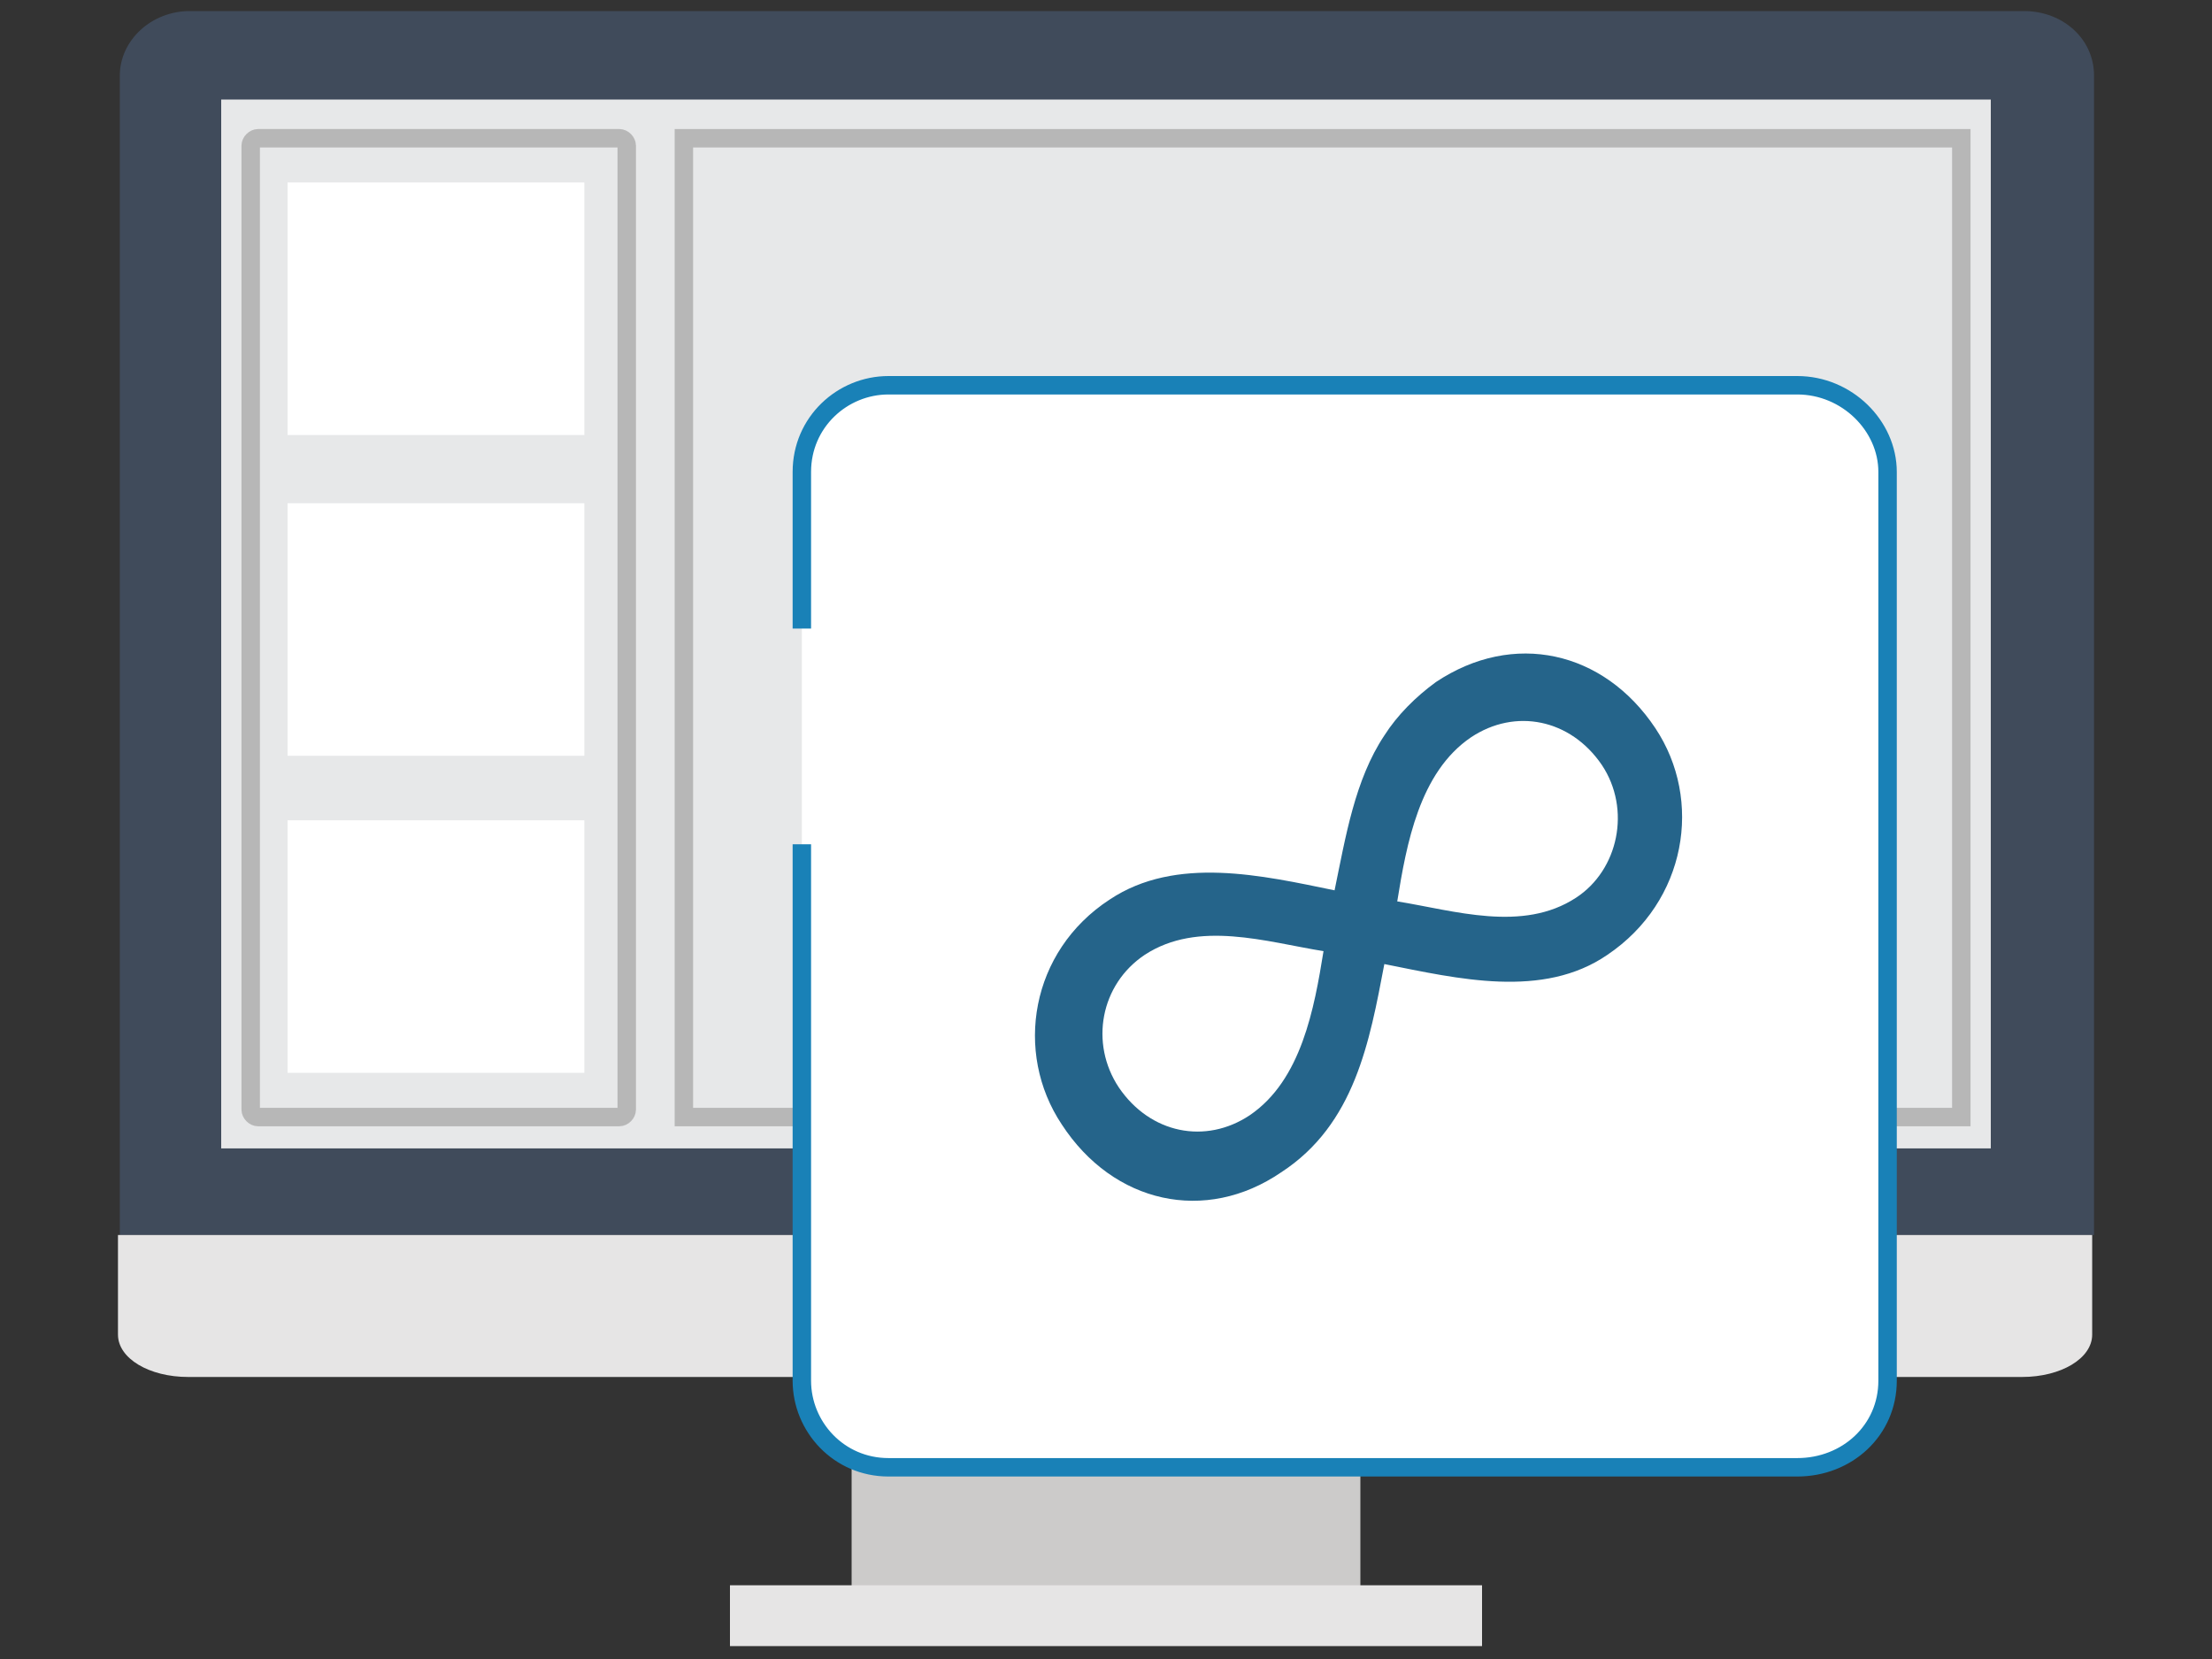 <?xml version="1.0" encoding="utf-8"?>
<!-- Generator: Adobe Illustrator 26.5.0, SVG Export Plug-In . SVG Version: 6.00 Build 0)  -->
<svg version="1.1" id="Livello_1" xmlns="http://www.w3.org/2000/svg" xmlns:xlink="http://www.w3.org/1999/xlink" x="0px" y="0px"
	 viewBox="0 0 120 90" style="enable-background:new 0 0 120 90;" xml:space="preserve">
<rect x="0" y="0" width="120" height="90" fill="#333333" stroke="none"/>
<style type="text/css">
	.st0{display:none;}
	.st1{display:inline;fill:#FFFFFF;}
	.st2{display:inline;fill:none;stroke:#585857;stroke-width:2;stroke-linecap:round;stroke-miterlimit:10;}
	.st3{display:inline;fill:none;stroke:#585857;stroke-width:2;stroke-miterlimit:10;}
	.st4{display:inline;fill:#F0F0F0;}
	.st5{display:inline;fill:none;stroke:#585857;stroke-linecap:round;stroke-linejoin:round;}
	.st6{display:inline;fill:#585857;}
	.st7{display:inline;fill:none;stroke:#343434;stroke-miterlimit:10;}
	.st8{display:inline;fill:#CCCBCA;}
	.st9{display:inline;fill:#E6E5E5;}
	.st10{display:inline;}
	.st11{clip-path:url(#SVGID_00000035515081650917439090000012982792083091676595_);}
	.st12{fill:#404B5B;}
	.st13{fill:#FFFFFF;}
	.st14{fill:#E6E5E5;}
	.st15{fill:#CCCBCA;}
	.st16{clip-path:url(#SVGID_00000139270843504216069210000018301922161555154073_);}
	.st17{clip-path:url(#SVGID_00000065785666994298177190000013005265205667690373_);}
	.st18{fill:none;stroke:#166C97;stroke-width:2.74;stroke-linecap:round;stroke-miterlimit:22.93;}
	.st19{fill:#1981B7;}
	.st20{fill:none;stroke:#CCCBCA;stroke-linecap:round;stroke-linejoin:round;}
	.st21{clip-path:url(#SVGID_00000159443934453159996980000008241521031743986576_);}
	.st22{clip-path:url(#SVGID_00000137843329159631839960000010727940840136871095_);}
	.st23{fill:none;stroke:#1981B7;stroke-width:1.12;stroke-miterlimit:10;}
	.st24{fill:none;stroke:#1981B7;stroke-width:1.4;stroke-miterlimit:10;}
	.st25{clip-path:url(#SVGID_00000170259254797468408500000017183690362597478058_);}
	.st26{fill:#6CAAC6;}
	.st27{fill:#E7E8E9;}
	.st28{clip-path:url(#SVGID_00000072965362404370497950000014096760444283673480_);}
	.st29{fill:none;stroke:#E7E8E9;stroke-width:1.29;stroke-linecap:round;stroke-linejoin:round;}
	.st30{fill:none;stroke:#E7E8E9;stroke-width:1.29;stroke-miterlimit:10;}
	.st31{fill:#FFFFFF;stroke:#4E4D4D;stroke-width:3;stroke-linecap:round;stroke-miterlimit:22.93;}
	.st32{fill:none;stroke:#1981B7;stroke-width:2;stroke-linecap:round;stroke-linejoin:round;}
	.st33{fill:none;stroke:#4E4D4D;stroke-miterlimit:22.93;}
	.st34{fill:none;stroke:#1981B7;stroke-linecap:round;stroke-linejoin:round;}
	.st35{fill:none;stroke:#4E4D4D;stroke-linecap:round;stroke-linejoin:round;}
	.st36{clip-path:url(#SVGID_00000038380324919236261290000005242059413939695769_);}
	.st37{fill:none;stroke:#404B5B;stroke-width:3.17;stroke-linecap:round;stroke-linejoin:round;}
	
		.st38{opacity:0.5;fill:none;stroke:#166C97;stroke-width:0.73;stroke-linecap:round;stroke-linejoin:round;enable-background:new    ;}
	.st39{fill:none;stroke:#1981B7;stroke-width:1.09;stroke-miterlimit:10;}
	.st40{fill:none;stroke:#B7B7B7;stroke-miterlimit:10;}
	.st41{clip-path:url(#SVGID_00000129894228144670821490000001260720426339517314_);}
	.st42{display:inline;fill:none;stroke:#404B5B;stroke-miterlimit:10;}
	.st43{fill:#FFFFFF;stroke:#1981B7;stroke-miterlimit:10;}
	.st44{fill:#25648A;}
</style>
<g id="MONITOR" class="st0">
	<path class="st1" d="M118.4,65v8.9c0,2.6-2.1,4.8-4.8,4.8l0,0H6.3c-2.6,0-4.8-2.1-4.8-4.7l0,0l0,0V8.3c0-2.6,2.1-4.8,4.8-4.8h107.4
		c2.6,0,4.8,2.1,4.8,4.8v45.1"/>
	<path class="st2" d="M118.4,65v8.9c0,2.6-2.1,4.8-4.8,4.8l0,0H6.3c-2.6,0-4.8-2.1-4.8-4.7l0,0l0,0V8.3c0-2.6,2.1-4.8,4.8-4.8h107.4
		c2.6,0,4.8,2.1,4.8,4.8v45.1"/>
	<path class="st1" d="M77.5,89.4h-36l4.4-9.5h27.4L77.5,89.4z"/>
	<path class="st3" d="M77.5,88.4h-36l4.4-9.5h27.4L77.5,88.4z"/>
	<line class="st2" x1="118.4" y1="56.7" x2="118.4" y2="59.2"/>
	<path class="st4" d="M18,8h94.4c0.8,0,1.4,0.6,1.4,1.4v63.1c0,0.8-0.6,1.4-1.4,1.4l0,0H7.6c-0.8,0-1.4-0.6-1.4-1.4l0,0v-63
		C6.1,8.7,6.8,8,7.6,8l0,0h5.2"/>
	<path class="st5" d="M18,8h94.4c0.8,0,1.4,0.6,1.4,1.4v63.1c0,0.8-0.6,1.4-1.4,1.4l0,0H7.6c-0.8,0-1.4-0.6-1.4-1.4l0,0v-63
		C6.1,8.7,6.8,8,7.6,8l0,0h5.2"/>
	<path class="st6" d="M28.5,87.7h60.8c0.2,0,0.4,0.2,0.4,0.4v1.6c0,0.2-0.2,0.4-0.4,0.4H28.5c-0.2,0-0.4-0.2-0.4-0.4V88
		C28.1,87.8,28.3,87.7,28.5,87.7z"/>
	<path class="st1" d="M15.8,15.5h88.3c1.5,0,2.7,1,2.7,2.3v46.7c0,1.3-1.2,2.3-2.7,2.3H15.8c-1.5,0-2.7-1-2.7-2.3V17.8
		C13.1,16.5,14.3,15.5,15.8,15.5"/>
	<path class="st7" d="M15.8,15.5h88.3c1.5,0,2.7,1,2.7,2.3v46.7c0,1.3-1.2,2.3-2.7,2.3H15.8c-1.5,0-2.7-1-2.7-2.3V17.8
		C13.1,16.5,14.3,15.5,15.8,15.5z"/>
</g>
<g id="MIGRAZIONE" class="st0">
	<rect x="0.6" y="74.3" class="st8" width="20.9" height="12"/>
	<rect x="0.6" y="86.3" class="st9" width="27.5" height="3.3"/>
	<g class="st10">
		<g>
			<g>
				<defs>
					<rect id="SVGID_1_" x="0.6" y="0.4" width="118.8" height="89.1"/>
				</defs>
				<clipPath id="SVGID_00000007429081846400978070000012536694077331580815_">
					<use xlink:href="#SVGID_1_"  style="overflow:visible;"/>
				</clipPath>
				<g style="clip-path:url(#SVGID_00000007429081846400978070000012536694077331580815_);">
					<path class="st12" d="M0.4,66.7V3.9c0-1.9,0.8-3.5,1.9-3.5h49.5c1,0,1.9,1.5,1.9,3.5v62.8H0.4z"/>
					<rect x="0.2" y="5.3" class="st13" width="49.1" height="56.5"/>
					<path class="st14" d="M53.7,72c0,1.2-1.5,2.3-3.3,2.3H0v-7.5h53.7V72z"/>
					<rect x="99.1" y="74.3" class="st15" width="20.9" height="12"/>
					<rect x="92.5" y="86.3" class="st14" width="27.5" height="3.3"/>
					<path class="st12" d="M119.6,66.7V3.9c0-1.9-0.8-3.5-1.9-3.5H68.2c-1,0-1.9,1.5-1.9,3.5v62.8H119.6z"/>
					<path class="st14" d="M66.3,72c0,1.2,1.5,2.3,3.3,2.3H120v-7.5H66.3V72z"/>
					<rect x="70.4" y="5.3" class="st13" width="49.3" height="56.5"/>
				</g>
			</g>
		</g>
	</g>
	<g class="st10">
		<g>
			<g>
				<defs>
					<rect id="SVGID_00000097467906756285987330000009615066766876580230_" x="0.4" y="6.4" width="47.3" height="50.9"/>
				</defs>
				<clipPath id="SVGID_00000008845041740319282110000001339586541694927510_">
					<use xlink:href="#SVGID_00000097467906756285987330000009615066766876580230_"  style="overflow:visible;"/>
				</clipPath>
				<g style="clip-path:url(#SVGID_00000008845041740319282110000001339586541694927510_);">
					<path class="st12" d="M11.8,62.8l1,3l2.9-1.7L14,59.3L11.8,62.8z"/>
					<path class="st12" d="M16.4,71.9l1.8,1.8l2-4l-2.8-2.8L16.4,71.9z"/>
					<path class="st12" d="M23,75.8h2l0.6-5.1h-3.3L23,75.8z"/>
					<path class="st12" d="M29.9,73.6l1.8-1.8l-1-5l-2.8,2.8L29.9,73.6z"/>
					<path class="st12" d="M35.2,65.8l1-3l-2.3-3.4l-1.6,4.8L35.2,65.8z"/>
				</g>
			</g>
		</g>
	</g>
	<g class="st10">
		<g>
			<g>
				<defs>
					<rect id="SVGID_00000139278052980485240690000016145021040876767884_" y="0.4" width="120" height="89.1"/>
				</defs>
				<clipPath id="SVGID_00000166640334156790477490000012045966423894522805_">
					<use xlink:href="#SVGID_00000139278052980485240690000016145021040876767884_"  style="overflow:visible;"/>
				</clipPath>
				<g style="clip-path:url(#SVGID_00000166640334156790477490000012045966423894522805_);">
					<path class="st13" d="M54.9,13.3L54.8,13c-0.7-1.7-2.5-2.6-4.3-2.2L33,14.2c-2.1,0.4-3.4,2.4-3,4.5l0,0l0.5,2.5l1,5l5.1,25.7
						c0.4,2.1,2.4,3.4,4.5,3l0,0l0,0l46-9.1c2.1-0.4,3.4-2.4,3-4.5l-5.3-26.9c-0.4-2.1-2.4-3.4-4.5-3l0,0l-21.1,4.2
						C57.4,15.8,55.6,14.9,54.9,13.3"/>
					<path class="st18" d="M54.9,13.3L54.8,13c-0.7-1.7-2.5-2.6-4.3-2.2L33,14.2c-2.1,0.4-3.4,2.4-3,4.5l0,0l0.5,2.5l1,5l5.1,25.7
						c0.4,2.1,2.4,3.4,4.5,3l0,0l0,0l46-9.1c2.1-0.4,3.4-2.4,3-4.5l-5.3-26.9c-0.4-2.1-2.4-3.4-4.5-3l0,0l-21.1,4.2
						C57.4,15.8,55.6,14.9,54.9,13.3z"/>
				</g>
			</g>
		</g>
	</g>
	<g id="WP" class="st10">
		<path class="st19" d="M49.8,30.6c-1,4.1,0.5,8.4,3.8,11.1l-1.8-15.2C50.8,27.7,50.1,29.1,49.8,30.6"/>
		<path class="st19" d="M67.9,34.3c0.2-1.1,0.2-2.2-0.2-3.2c-0.3-1-0.7-1.9-0.5-2.8c0.2-1,1.2-1.7,2.3-1.5l0,0h0.1
			c-3.4-5-10.3-6.3-15.3-2.9c-0.5,0.3-0.9,0.7-1.4,1.1c0.2,0.1,0.5,0.1,0.7,0.2c1.1,0.3,2.9,0.5,2.9,0.5c0.2,0,0.4,0.3,0.4,0.5
			s-0.3,0.4-0.5,0.4c0,0-0.6-0.1-1.3-0.2L56.3,39l4-6.5l-0.6-5c-0.6-0.2-1.1-0.4-1.1-0.4c-0.2-0.1-0.3-0.4-0.3-0.6
			c0.1-0.2,0.3-0.3,0.5-0.3c0,0,1.7,0.6,2.8,0.8c1.1,0.3,2.9,0.5,2.9,0.5c0.2,0,0.4,0.3,0.4,0.5s-0.3,0.4-0.5,0.4
			c0,0-0.6-0.1-1.3-0.2l1.2,12.5l1.9-3.3C67.1,36.2,67.7,35.2,67.9,34.3"/>
		<path class="st19" d="M60.5,34.1l-5.4,8.6c2,1.1,4.3,1.6,6.6,1.4c0-0.1,0-0.1,0-0.2L60.5,34.1z"/>
		<path class="st19" d="M71.1,30.2c0,0.4-0.1,0.8-0.2,1.1c-0.3,1.3-0.9,2.6-1.7,3.7l-5.5,8.7C69.4,41.9,72.7,35.9,71.1,30.2
			L71.1,30.2z"/>
		<path class="st19" d="M63.4,20.6C56.5,19,49.6,23.3,48,30.2s2.7,13.8,9.6,15.5c6.9,1.6,13.8-2.7,15.4-9.6
			C74.6,29.1,70.3,22.2,63.4,20.6L63.4,20.6 M57.7,45.1C51.1,43.6,47,37,48.5,30.4s8.1-10.7,14.7-9.2s10.7,8.1,9.2,14.7
			S64.3,46.6,57.7,45.1L57.7,45.1z"/>
	</g>
	<g class="st10">
		<path class="st20" d="M17.5,31.1c0,0,1.8,8.7,10.4,8.7L25,35.5"/>
		<line class="st20" x1="23.9" y1="42.8" x2="27.9" y2="39.7"/>
	</g>
	<g class="st10">
		<path class="st20" d="M92.4,25.8c0,0,8.9-0.1,10.7,8.3l-4.9-1.9"/>
		<line class="st20" x1="105.2" y1="29.5" x2="103.1" y2="34.2"/>
	</g>
</g>
<g id="SSL" class="st0">
	<rect x="46.2" y="74.6" class="st8" width="27.6" height="12.1"/>
	<rect x="39.6" y="86.3" class="st9" width="40.8" height="3.3"/>
	<g class="st10">
		<g>
			<path class="st12" d="M6.5,67.2V4.3c0-1.9,1.7-3.5,3.8-3.5h99.5c2.1,0,3.8,1.5,3.8,3.5v62.8L6.5,67.2z"/>
			<rect x="12" y="5.6" class="st13" width="96" height="56.9"/>
			<path class="st14" d="M113.5,72.6c0,1.3-1.7,2.3-3.8,2.3H10.2c-2.1,0-3.8-1-3.8-2.3l0,0v-5.5h107.1V72.6z"/>
		</g>
	</g>
	<g class="st10">
		<g>
			<g>
				<defs>
					<rect id="SVGID_00000170265179715349620650000015344108330595842699_" x="19.2" y="6.1" width="81.6" height="51.4"/>
				</defs>
				<clipPath id="SVGID_00000111159749316160960320000010555848326628621718_">
					<use xlink:href="#SVGID_00000170265179715349620650000015344108330595842699_"  style="overflow:visible;"/>
				</clipPath>
				<g style="clip-path:url(#SVGID_00000111159749316160960320000010555848326628621718_);">
					<path class="st12" d="M38.9,62.9l1.8,3.1l5-1.7l-2.8-4.9L38.9,62.9z"/>
					<path class="st12" d="M46.8,72.1l3.1,1.8l3.5-4l-4.8-2.8L46.8,72.1z"/>
					<path class="st12" d="M58.2,76.1h3.5l1-5.2h-5.6L58.2,76.1z"/>
					<path class="st12" d="M70.1,73.9l3.1-1.8l-1.7-5l-4.9,2.8L70.1,73.9z"/>
					<path class="st12" d="M79.3,66l1.8-3.1l-4-3.5l-2.8,4.9L79.3,66z"/>
				</g>
			</g>
		</g>
	</g>
	<g class="st10">
		<g>
			<g>
				<defs>
					<rect id="SVGID_00000042725879604143117030000016023696492082592640_" x="13.1" width="93.8" height="90"/>
				</defs>
				<clipPath id="SVGID_00000042005364698850975650000013228584976641906325_">
					<use xlink:href="#SVGID_00000042725879604143117030000016023696492082592640_"  style="overflow:visible;"/>
				</clipPath>
				<g style="clip-path:url(#SVGID_00000042005364698850975650000013228584976641906325_);">
					<path class="st19" d="M39.7,21.7L39.7,21.7c-3.6,0-6.5,2.8-6.5,6.4v2.1c0,3.6,2.8,6.5,6.4,6.5s6.5-2.8,6.5-6.4l0,0l0,0l0,0
						v-2.1C46.1,24.7,43.2,21.8,39.7,21.7L39.7,21.7 M44.5,30c0.1,2.7-2,4.9-4.7,5s-4.9-2-5-4.7c0-0.1,0-0.3,0-0.4v-1.6
						c-0.1-2.7,2-4.9,4.7-5s4.9,2,5,4.7c0,0.1,0,0.3,0,0.4V30z"/>
					<path class="st23" d="M39.7,21.7L39.7,21.7c-3.6,0-6.5,2.8-6.5,6.4v2.1c0,3.6,2.8,6.5,6.4,6.5s6.5-2.8,6.5-6.4l0,0l0,0l0,0
						v-2.1C46.1,24.7,43.3,21.7,39.7,21.7L39.7,21.7z M44.5,30c-0.1,2.7-2.4,4.7-5.1,4.6c-2.5-0.1-4.5-2.2-4.6-4.7v-1.6
						c-0.1-2.7,2-4.9,4.7-5s4.9,2,5,4.7c0,0.1,0,0.3,0,0.4C44.5,28.4,44.5,30,44.5,30z"/>
					<path class="st19" d="M32.8,30.4l13.7,0.1c0.9,0,1.6,0.7,1.6,1.6l0,0L48,40.3c0,0.9-0.7,1.6-1.6,1.6l0,0l-13.7-0.1
						c-0.9,0-1.6-0.7-1.6-1.6l0.1-8.1C31.2,31.1,31.9,30.4,32.8,30.4L32.8,30.4"/>
					<path class="st24" d="M32.8,30.4l13.7,0.1c0.9,0,1.6,0.7,1.6,1.6l0,0L48,40.3c0,0.9-0.7,1.6-1.6,1.6l0,0l-13.7-0.1
						c-0.9,0-1.6-0.7-1.6-1.6l0.1-8.1C31.2,31.1,31.9,30.4,32.8,30.4L32.8,30.4L32.8,30.4z"/>
					<path class="st13" d="M41.6,34.7c0-1-0.8-1.8-1.7-1.8c-1,0-1.8,0.8-1.8,1.7c0,0.7,0.4,1.4,1.1,1.7c-0.1,0.1-0.1,0.3-0.1,0.4
						v1.9c0,0.4,0.4,0.7,0.8,0.7c0.4,0,0.6-0.3,0.7-0.7v-1.9c0-0.2,0-0.3-0.1-0.4C41.1,36.1,41.6,35.4,41.6,34.7"/>
					<path class="st19" d="M53.9,38.2c-0.4-0.3-0.6-0.7-0.6-1.2c0-0.8,0.6-1.5,1.4-1.5l0,0l0,0c0.3,0,0.6,0.1,0.9,0.3
						c1,0.8,2.3,1.3,3.7,1.3c1.3,0,2.1-0.5,2.1-1.4l0,0c0-0.8-0.5-1.2-2.9-1.8c-2.9-0.7-4.8-1.5-4.8-4.4l0,0c0-2.6,2.1-4.3,5-4.3
						c1.6,0,3.2,0.4,4.6,1.3c0.7,0.4,0.9,1.3,0.5,2l0,0c-0.3,0.4-0.7,0.7-1.2,0.7c-0.3,0-0.6-0.1-0.8-0.2c-0.9-0.6-1.9-0.9-3-1
						c-1.2,0-1.8,0.6-1.8,1.2l0,0c0,0.9,0.6,1.2,3.1,1.9c2.9,0.8,4.6,1.8,4.6,4.3l0,0c0,2.9-2.2,4.4-5.3,4.4
						C57.3,39.9,55.4,39.3,53.9,38.2"/>
					<path class="st19" d="M66.8,38.2c-0.6-0.5-0.8-1.4-0.3-2.1c0.3-0.4,0.7-0.6,1.1-0.6l0,0c0.3,0,0.6,0.1,0.9,0.3
						c1.1,0.8,2.3,1.3,3.7,1.3c1.3,0,2.1-0.5,2.1-1.4l0,0c0-0.8-0.5-1.2-2.9-1.8c-2.9-0.7-4.8-1.5-4.8-4.4l0,0c0-2.6,2.1-4.3,5-4.3
						c1.6,0,3.2,0.4,4.6,1.3c0.7,0.4,0.9,1.3,0.5,2c-0.3,0.4-0.7,0.7-1.2,0.7c-0.3,0-0.6-0.1-0.8-0.2c-0.9-0.6-1.9-0.9-3-1
						c-1.2,0-1.8,0.6-1.8,1.2l0,0c0,0.9,0.6,1.2,3.1,1.9c2.9,0.8,4.6,1.8,4.6,4.3l0,0c0,2.9-2.2,4.4-5.3,4.4
						C70.2,39.9,68.3,39.3,66.8,38.2"/>
					<path class="st19" d="M80.2,26.8c0-0.9,0.7-1.6,1.6-1.6s1.6,0.7,1.6,1.6v10h5.8c0.8-0.1,1.5,0.5,1.6,1.3s-0.5,1.5-1.3,1.6
						c-0.1,0-0.2,0-0.2,0h-7.4c-0.9,0-1.6-0.7-1.6-1.6L80.2,26.8L80.2,26.8z"/>
				</g>
			</g>
		</g>
	</g>
</g>
<g id="SUPPORTO" class="st0">
	<rect x="33.1" y="74.6" class="st8" width="27.6" height="12.1"/>
	<rect x="26.5" y="86.7" class="st9" width="40.8" height="3.3"/>
	<g id="Livello_10" class="st10">
		<g>
			<path class="st12" d="M0,66.3V3.5C0,1.5,1.7,0,3.8,0h99.5c2.1,0,3.8,1.5,3.8,3.5v62.8H0z"/>
			<rect x="5.6" y="4.7" class="st13" width="96" height="56.9"/>
			<path class="st14" d="M107.1,71.8c0,1.3-1.7,2.3-3.8,2.3H3.8c-2.1,0-3.8-1-3.8-2.3l0,0v-5.5h107.1V71.8z"/>
		</g>
	</g>
	<g id="WP_00000085225303663385069810000009318438409398370945_" class="st10">
		<path class="st19" d="M37.4,29.9c-1.5,6.2,0.8,12.7,5.7,16.7l-2.7-22.9C38.9,25.5,37.9,27.6,37.4,29.9"/>
		<path class="st19" d="M64.6,35.4c0.4-1.6,0.3-3.2-0.3-4.8c-0.5-1.5-1-2.8-0.7-4.2c0.3-1.6,1.8-2.6,3.4-2.2l0,0l0.2,0.1
			C62,16.7,51.7,14.8,44.1,20c-0.7,0.5-1.4,1.1-2.1,1.7c0.4,0.1,0.7,0.2,1,0.3c1.7,0.4,4.4,0.8,4.4,0.8c0.4,0.1,0.6,0.4,0.5,0.8
			s-0.4,0.6-0.8,0.6c0,0-0.9-0.1-1.9-0.3L47,42.8l6-9.8l-0.9-7.5c-0.9-0.3-1.7-0.6-1.7-0.6C50,24.8,49.9,24.4,50,24
			c0.1-0.3,0.5-0.5,0.8-0.4c0,0,2.6,0.8,4.2,1.2c1.7,0.4,4.4,0.8,4.4,0.8c0.4,0.1,0.6,0.4,0.6,0.8c-0.1,0.4-0.4,0.6-0.8,0.6
			c0,0-0.9-0.1-1.9-0.3l1.8,18.7l2.9-5C63.4,38.3,64.3,36.8,64.6,35.4"/>
		<path class="st19" d="M53.5,35.2l-8.1,13c3,1.7,6.5,2.4,10,2.1c0-0.1-0.1-0.2-0.1-0.2L53.5,35.2z"/>
		<path class="st19" d="M69.5,29.2c-0.1,0.6-0.1,1.1-0.3,1.7c-0.5,2-1.4,3.9-2.6,5.5l-8.3,13.1C67,46.9,71.9,37.9,69.5,29.2
			L69.5,29.2z"/>
		<path class="st19" d="M57.9,14.8c-10.4-2.4-20.8,4-23.2,14.5s4,20.8,14.5,23.2c10.4,2.4,20.8-4,23.2-14.4S68.4,17.3,57.9,14.8
			L57.9,14.8 M49.3,51.7c-9.9-2.3-16.1-12.3-13.8-22.2c2.3-9.9,12.3-16.1,22.2-13.8C67.7,18,73.8,28,71.5,37.9S59.3,54,49.3,51.7
			L49.3,51.7z"/>
	</g>
	<g class="st10">
		<g>
			<g>
				<defs>
					<rect id="SVGID_00000062901946962009763030000010207706994532935582_" width="120" height="90"/>
				</defs>
				<clipPath id="SVGID_00000074420273127601456140000011946993447788807870_">
					<use xlink:href="#SVGID_00000062901946962009763030000010207706994532935582_"  style="overflow:visible;"/>
				</clipPath>
				<g style="clip-path:url(#SVGID_00000074420273127601456140000011946993447788807870_);">
					<path class="st13" d="M79.5,57.5l-14-0.1l-2.3-7.9l3.5-6.9l2.8-0.9L78,25.4l11.6-3.7l12.5,5.4l7,11.2l0.5,6.1l3.7,1.2l-0.2,9.6
						l-7.2,3.2l-6,11.9l16.4,6.9l3.5,11.6L59,88.6l0.4-7.9L84.5,66L79.5,57.5z"/>
					<path class="st26" d="M69.1,42.7h3.7V58h-3.7c-3.5,0-6.3-2.8-6.3-6.3l0,0v-2.9C62.8,45.4,65.6,42.7,69.1,42.7"/>
					<path class="st26" d="M107.2,58.2h-3.7V42.9h3.7c3.5,0,6.3,2.8,6.3,6.2l0,0V52C113.5,55.5,110.7,58.2,107.2,58.2"/>
					<path class="st27" d="M101.4,71.2l13.9,6.1l3.5,11.6L58,88.8l0.4-7.9l22.1-12.5l-0.2-6.3l-7-8.6l1-9.1l5.4-12l8.4-1.9l10.6,3
						l3.2,10.9l0.9,8.8l-7,8.8l1.4,7.6L101.4,71.2z"/>
					<path class="st13" d="M87.9,74.4l2.5-3.5l7.2-1.1l3.2,1.1l-1.6,3.5l-7,2.1L87.9,74.4z"/>
					<path class="st12" d="M118.5,80.9c-0.9-2.8-5.3-5.1-9.7-7.2c-1.1-0.5-2.2-1.1-3.2-1.8c-0.6-0.3-1.4,0-1.7,0.6l0,0
						c0,0,0,0.1-0.1,0.1c-0.2,0.6,0,1.1,0.4,1.6c1,0.5,2.1,1.1,3.3,1.8c3.3,1.8,7.9,4,8.4,5.6c0.7,1.6,1,3.2,1,4.9
						c0,0.2,0,0.4-0.2,0.5c-0.7,0.2-1.5,0.3-2.3,0.2h-52c-0.8,0.1-1.7,0-2.5-0.2c-0.1-0.1-0.2-0.3-0.2-0.5c0.2-0.5,0.5-2.1,1.2-5.1
						c0.5-2.1,6.2-5.4,16.5-9.5c1.5-0.5,2.8-1.5,3.9-2.6c0.3-0.6,0.2-1.3-0.4-1.8c-0.5-0.3-1.2-0.2-1.6,0.2
						c-0.7,0.8-1.6,1.4-2.6,1.8c-8.4,3.3-17.2,7.2-18.1,11.2c-0.9,3.5-1.2,5.3-1.2,5.3v0.5c0,0.9,0.3,1.8,0.9,2.5
						c1.3,0.9,2.8,1.3,4.4,1.1h53.4c1.1,0.1,2.2-0.2,3-0.9c0.5-0.6,0.9-1.4,0.9-2.3C119.7,84.8,119.2,82.8,118.5,80.9"/>
					<path class="st12" d="M68.4,59.6h3.9c0.7,0,1.3-0.2,1.8-0.7c0.7-0.8,0.9-1.9,0.7-3v-0.2c0.2,0.2,0.4,0.2,0.7,0.4
						c0.6,1.5,1.4,2.9,2.3,4.2l0.7,1c0.7,1.4,1.7,2.6,3,3.5c2.1,1.6,4.6,2.6,7.2,2.8h0.7c2.6-0.2,5-1.2,6.9-3
						c1.1-0.9,2.1-2.1,2.8-3.3l0.7-1.2c0.9-1.4,1.6-2.8,2.3-4.2l0.5-0.4v0.2c-0.1,1.1,0.1,2.1,0.7,3c0.2,0.2,0.4,0.2,0.5,0.4
						c0,3-0.9,8.8-3.5,9.7c-0.9-0.6-2-0.8-3-0.5L91,69.6c-2,0.6-3.1,2.6-2.6,4.6c0.5,1.9,2.4,3.1,4.4,2.6l0,0l0,0l6.1-1.4
						c2-0.5,3.2-2.4,2.8-4.4v-0.2c3.9-1.9,4.6-8.6,4.6-11.4h2.5c2.1-0.1,4.1-1.3,5.1-3.2c1.6-3.6,1.6-7.8,0-11.4
						c-1.1-1.8-3-3-5.1-3.2c0.1-11.2-8.9-20.3-20-20.4c-11.2-0.1-20.3,8.9-20.4,20v0.4c-2.1,0.1-4.1,1.3-5.1,3.2
						c-1.6,3.6-1.6,7.8,0,11.4C64.3,58.1,66.2,59.4,68.4,59.6 M98.1,73.2L92,74.6c-0.7,0.2-1.4-0.3-1.5-0.9
						c-0.2-0.6,0.2-1.3,0.8-1.5l6.1-1.4h0.4c0.7,0,1.3,0.4,1.4,1.1c0.2,0.6-0.2,1.2-0.8,1.4l0,0L98.1,73.2 M101.2,53.4
						c-0.2,0.2-0.4,0.5-0.7,0.5c-0.5,0-0.9,0.4-1,0.9c-0.6,1.6-1.4,3-2.3,4.4l-0.7,1.2c-0.5,1.1-1.3,2-2.3,2.6
						c-3.3,2.6-5.6,2.5-5.6,2.5h-0.3c-2.1-0.2-4.1-1-5.8-2.3c-1-0.8-1.8-1.7-2.5-2.8l-0.7-1.2c-0.9-1.4-1.7-2.8-2.3-4.4
						c-0.2-0.5-0.7-0.7-1.1-0.9c-0.3-0.1-0.5-0.3-0.7-0.5c-0.2-0.4-0.6-0.6-1-0.7v-4.4c0.6,0,1-0.4,1.2-0.9v-0.2
						c0.1-2.7,0.7-5.4,1.8-7.9c2.1-5.1,6-7.7,11.1-7.7c12.5,0,12.6,14.8,12.6,15.5s1.1,1.2,1.1,1.2v4.6
						C102,52.7,101.5,53,101.2,53.4 M111.4,46.1c1.4,2.9,1.4,6.4,0,9.3c-0.6,0.9-1.7,1.5-2.8,1.6h-3.9V44.5h3.7
						C109.6,44.7,110.6,45.2,111.4,46.1 M88.6,24.3c9.6,0.1,17.4,7.9,17.6,17.6H105c-0.5,0-1,0.1-1.4,0.4
						c-1.1-5.3-4.2-13.4-14.4-13.4s-13.7,8.4-14.9,13.9L74,42.6c-0.5-0.5-1.1-0.7-1.8-0.7H71C71.3,32.3,79,24.6,88.6,24.3
						 M65.7,46.1c0.7-0.9,1.7-1.5,2.8-1.6h3.7v12.6h-3.7c-1.1-0.2-2.1-0.7-2.8-1.6C64.3,52.6,64.3,49.1,65.7,46.1"/>
				</g>
			</g>
		</g>
	</g>
</g>
<g id="BACKUPS" class="st0">
	<g id="Livello_11" class="st10">
		<rect x="46.7" y="74.5" class="st15" width="27.6" height="12.1"/>
		<rect x="40.1" y="86.2" class="st14" width="40.8" height="3.3"/>
		<g>
			<path class="st12" d="M6.9,67.1V4.2c0-1.9,1.7-3.5,3.8-3.5h99.5c2.1,0,3.8,1.5,3.8,3.5V67L6.9,67.1z"/>
			<rect x="12.5" y="5.5" class="st13" width="96" height="56.9"/>
			<path class="st14" d="M114,72.6c0,1.3-1.7,2.3-3.8,2.3H10.7c-2.1,0-3.8-1-3.8-2.3l0,0v-5.5H114V72.6z"/>
		</g>
		<g>
			<g>
				<g>
					<defs>
						<rect id="SVGID_00000093899670518691599250000007378607684150308790_" x="19.7" y="6" width="81.6" height="51.4"/>
					</defs>
					<clipPath id="SVGID_00000050664992156172946090000005575329353977009577_">
						<use xlink:href="#SVGID_00000093899670518691599250000007378607684150308790_"  style="overflow:visible;"/>
					</clipPath>
					<g style="clip-path:url(#SVGID_00000050664992156172946090000005575329353977009577_);">
						<path class="st12" d="M39.4,62.8l1.8,3.1l5-1.7l-2.8-4.9L39.4,62.8z"/>
						<path class="st12" d="M47.3,72l3.1,1.8l3.5-4L49,67.1L47.3,72z"/>
						<path class="st12" d="M58.7,76.1h3.5l1-5.2h-5.6L58.7,76.1z"/>
						<path class="st12" d="M70.6,73.8l3.1-1.8L72,67l-4.9,2.8L70.6,73.8z"/>
						<path class="st12" d="M79.8,65.9l1.8-3.1l-4-3.5l-2.8,4.9L79.8,65.9z"/>
					</g>
				</g>
			</g>
		</g>
	</g>
	<g id="Livello_13" class="st10">
		<rect x="14.1" y="7.7" class="st13" width="36.4" height="53.1"/>
		<rect x="14.1" y="7.7" class="st29" width="36.4" height="53.1"/>
		<rect x="57.1" y="7.7" class="st13" width="49.8" height="19.3"/>
		<rect x="57.1" y="7.7" class="st29" width="49.8" height="19.3"/>
		<rect x="57.1" y="31.7" class="st13" width="49.8" height="29"/>
		<rect x="57.1" y="31.7" class="st29" width="49.8" height="29"/>
		<line class="st30" x1="61.7" y1="39.3" x2="100.5" y2="39.3"/>
		<line class="st30" x1="61.7" y1="43.9" x2="100.5" y2="43.9"/>
		<line class="st30" x1="61.7" y1="48.5" x2="100.5" y2="48.5"/>
		<line class="st30" x1="61.7" y1="53.2" x2="100.5" y2="53.2"/>
		<rect x="17.6" y="25.3" class="st27" width="29.4" height="7.7"/>
		<rect x="17.6" y="15.8" class="st27" width="29.4" height="7.7"/>
		<rect x="17.6" y="35.1" class="st27" width="29.4" height="7.7"/>
		<rect x="17.6" y="44.7" class="st27" width="29.4" height="7.7"/>
	</g>
	<g id="Livello_12" class="st10">
		<path class="st31" d="M55.7,15.1l-0.1-0.3c-0.7-1.7-2.5-2.6-4.3-2.2L33.5,16c-2.1,0.4-3.5,2.5-3.1,4.6l0,0l0,0l0.5,2.5l1,5.1
			l5.1,26c0.4,2.1,2.5,3.5,4.6,3.1l0,0L88.3,48c2.1-0.4,3.5-2.5,3.1-4.6l0,0L86,16.2c-0.4-2.1-2.5-3.5-4.6-3.1l0,0L60,17.3
			C58.2,17.7,56.4,16.7,55.7,15.1z"/>
		<path class="st32" d="M69.9,38.9c-1.9,5.6-8,8.6-13.6,6.6c-5.6-1.9-8.6-8-6.6-13.6c1.9-5.6,8-8.6,13.6-6.6c3.6,1.2,6.3,4.3,7,8"/>
		<path class="st33" d="M59.7,34.2c-0.6,0.1-1,0.7-0.9,1.4c0.1,0.6,0.7,1,1.4,0.9c0.6-0.1,1-0.7,0.9-1.4
			C60.9,34.5,60.3,34.1,59.7,34.2L59.7,34.2z"/>
		<line class="st34" x1="58.4" y1="27.7" x2="58.5" y2="28.4"/>
		<line class="st34" x1="52.3" y1="36.9" x2="53" y2="36.7"/>
		<line class="st34" x1="61.4" y1="43.2" x2="61.3" y2="42.4"/>
		<line class="st34" x1="67.7" y1="33.8" x2="67" y2="34"/>
		<path class="st32" d="M71.6,30.3l-1,4l-3.1-2.7"/>
		<line class="st35" x1="64.5" y1="28.7" x2="60.7" y2="34.5"/>
		<line class="st35" x1="58.7" y1="35.2" x2="54.5" y2="33.7"/>
	</g>
</g>
<g id="SICUREZZA" class="st0">
	<g id="monitor" class="st10">
		<rect x="46.2" y="74.3" class="st15" width="27.6" height="12.1"/>
		<rect x="39.6" y="86" class="st14" width="40.8" height="3.3"/>
		<g>
			<path class="st12" d="M6.5,67V4.1c0-1.9,1.7-3.5,3.8-3.5h99.5c2.1,0,3.8,1.5,3.8,3.5V67H6.5z"/>
			<rect x="12" y="5.4" class="st13" width="96" height="56.9"/>
			<path class="st14" d="M113.5,72.4c0,1.3-1.7,2.3-3.8,2.3H10.2c-2.1,0-3.8-1-3.8-2.3l0,0V67h107.1V72.4z"/>
		</g>
		<g>
			<g>
				<g>
					<defs>
						<rect id="SVGID_00000057150460874762882350000012982633318195886759_" x="19.2" y="5.9" width="81.6" height="51.4"/>
					</defs>
					<clipPath id="SVGID_00000056386913819791291720000005257522296068114309_">
						<use xlink:href="#SVGID_00000057150460874762882350000012982633318195886759_"  style="overflow:visible;"/>
					</clipPath>
					<g style="clip-path:url(#SVGID_00000056386913819791291720000005257522296068114309_);">
						<path class="st12" d="M38.9,62.7l1.8,3.1l5-1.7l-2.8-4.9L38.9,62.7z"/>
						<path class="st12" d="M46.8,71.9l3.1,1.8l3.5-4l-4.8-2.8L46.8,71.9z"/>
						<path class="st12" d="M58.2,75.9h3.5l1-5.2h-5.6L58.2,75.9z"/>
						<path class="st12" d="M70.2,73.7l3.1-1.8l-1.7-5l-4.9,2.8L70.2,73.7z"/>
						<path class="st12" d="M79.4,65.8l1.8-3.1l-4-3.5l-2.8,4.9L79.4,65.8z"/>
					</g>
				</g>
			</g>
		</g>
		<rect x="13.6" y="7.5" class="st13" width="36.4" height="53.1"/>
		<rect x="13.6" y="7.5" class="st29" width="36.4" height="53.1"/>
		<rect x="56.6" y="7.5" class="st13" width="49.8" height="19.3"/>
		<rect x="56.6" y="7.5" class="st29" width="49.8" height="19.3"/>
		<rect x="56.6" y="31.6" class="st13" width="49.8" height="29"/>
		<rect x="56.6" y="31.6" class="st29" width="49.8" height="29"/>
		<line class="st30" x1="61.2" y1="39.2" x2="100" y2="39.2"/>
		<line class="st30" x1="61.2" y1="43.8" x2="100" y2="43.8"/>
		<line class="st30" x1="61.2" y1="48.4" x2="100" y2="48.4"/>
		<line class="st30" x1="61.2" y1="53.1" x2="100" y2="53.1"/>
		<rect x="17.1" y="25.2" class="st27" width="29.4" height="7.7"/>
		<rect x="17.1" y="15.7" class="st27" width="29.4" height="7.7"/>
		<rect x="17.1" y="35" class="st27" width="29.4" height="7.7"/>
		<rect x="17.1" y="44.6" class="st27" width="29.4" height="7.7"/>
	</g>
	<g class="st10">
		<g>
			<path class="st13" d="M63.5,39c1.8,18.9,10.4,36.5,24.3,49.5C120.3,63.6,118.2,27,118.2,27c-9.4-0.8-18.6-3.3-27.1-7.4
				c-8.9,3.3-18.2,4.9-27.7,4.8c-0.4,3.3-0.5,6.7-0.3,10L63.5,39z"/>
			<path class="st37" d="M63.5,39c1.8,18.9,10.4,36.5,24.3,49.5C120.3,63.6,118.2,27,118.2,27c-9.4-0.8-18.6-3.3-27.1-7.4
				c-8.9,3.3-18.2,4.9-27.7,4.8c-0.4,3.3-0.5,6.7-0.3,10L63.5,39z"/>
			<path class="st38" d="M103,67c7.2-10.9,11-23.6,11-36.7c-8.1-0.7-15.9-2.8-23.2-6.4c-7.6,2.8-15.6,4.2-23.7,4.1
				c-0.3,2.9-0.4,5.7-0.2,8.6l0.3,4C68.7,56.9,76.1,71.9,88,83c4.7-3.6,8.9-7.8,12.5-12.6L103,67z"/>
			<path class="st23" d="M89.6,39.4L89.6,39.4c-3.6,0-6.5,2.8-6.5,6.4v2.1c0,3.6,2.9,6.4,6.5,6.4c3.4,0,6.2-2.7,6.4-6.1v-0.1V48
				v-2.1C96,42.4,93.2,39.5,89.6,39.4z M94.4,47.7c0.1,2.7-2,4.9-4.7,5s-4.9-2-5-4.7c0-0.1,0-0.3,0-0.4V46c0-2.7,2.2-4.8,4.9-4.8
				c2.7,0,4.8,2.2,4.8,4.9l0,0L94.4,47.7z"/>
			<path class="st13" d="M82.7,48.1l13.7,0.1c0.9,0,1.6,0.7,1.6,1.6l0,0L97.9,58c0,0.9-0.7,1.6-1.6,1.6l0,0l-13.7-0.1
				c-0.9,0-1.6-0.7-1.6-1.6l0.1-8.1C81.1,48.8,81.8,48.1,82.7,48.1L82.7,48.1L82.7,48.1"/>
			<path class="st24" d="M82.7,48.1l13.7,0.1c0.9,0,1.6,0.7,1.6,1.6l0,0L97.9,58c0,0.9-0.7,1.6-1.6,1.6l0,0l-13.7-0.1
				c-0.9,0-1.6-0.7-1.6-1.6l0.1-8.1C81.1,48.8,81.8,48.1,82.7,48.1L82.7,48.1L82.7,48.1z"/>
			<path class="st39" d="M91.5,52.4c0-1-0.8-1.8-1.7-1.8S88,51.4,88,52.4c0,0.7,0.5,1.4,1.1,1.7C89,54.2,89,54.3,89,54.5v1.9
				c0,0.4,0.4,0.7,0.8,0.7s0.6-0.3,0.7-0.7v-1.9c0-0.2,0-0.3-0.1-0.4C91,53.8,91.5,53.1,91.5,52.4z"/>
		</g>
	</g>
</g>
<g id="DOMINIO_00000150060916708586280930000007812468951524689324_">
	<g id="Livello_17">
		<rect x="46.2" y="74.3" class="st15" width="27.6" height="12.1"/>
		<rect x="39.6" y="86" class="st14" width="40.8" height="3.3"/>
		<g>
			<path class="st12" d="M6.5,67V4.1c0-1.9,1.7-3.5,3.8-3.5h99.5c2.1,0,3.8,1.5,3.8,3.5V67H6.5z"/>
			<rect x="12" y="5.4" class="st27" width="96" height="56.9"/>
			<path class="st14" d="M113.5,72.4c0,1.3-1.7,2.3-3.8,2.3H10.2c-2.1,0-3.8-1-3.8-2.3l0,0V67h107.1V72.4z"/>
		</g>
		<path class="st40" d="M14,7.5h19.6c0.2,0,0.4,0.2,0.4,0.4v52.3c0,0.2-0.2,0.4-0.4,0.4H14c-0.2,0-0.4-0.2-0.4-0.4V7.9
			C13.6,7.7,13.8,7.5,14,7.5z"/>
		<rect x="37.1" y="7.5" class="st40" width="69.3" height="53.1"/>
		<line class="st30" x1="61.2" y1="39.2" x2="100" y2="39.2"/>
		<line class="st30" x1="61.2" y1="43.8" x2="100" y2="43.8"/>
		<line class="st30" x1="61.2" y1="48.4" x2="100" y2="48.4"/>
		<line class="st30" x1="61.2" y1="53.1" x2="100" y2="53.1"/>
		<rect x="15.6" y="9.9" class="st13" width="16.1" height="13.7"/>
		<rect x="15.6" y="27.3" class="st13" width="16.1" height="13.7"/>
		<rect x="15.6" y="44.5" class="st13" width="16.1" height="13.7"/>
	</g>
	<g>
		<g>
			<g>
				<defs>
					<rect id="SVGID_00000183971546400603545330000016547580509041193615_" x="3.9" y="21.8" width="47.3" height="50.9"/>
				</defs>
				<clipPath id="SVGID_00000023248094721948236840000015156291502303467145_">
					<use xlink:href="#SVGID_00000183971546400603545330000016547580509041193615_"  style="overflow:visible;"/>
				</clipPath>
				<g style="clip-path:url(#SVGID_00000023248094721948236840000015156291502303467145_);">
					<path class="st12" d="M15.3,78.1l1,3l2.9-1.7l-1.6-4.8L15.3,78.1z"/>
					<path class="st12" d="M19.9,87.2l1.8,1.8l2-4l-2.8-2.8L19.9,87.2z"/>
					<path class="st12" d="M26.5,91.2h2l0.6-5.1h-3.3L26.5,91.2z"/>
					<path class="st12" d="M33.4,88.9l1.8-1.8l-1-5L31.4,85L33.4,88.9z"/>
					<path class="st12" d="M38.8,81.1l1-3l-2.3-3.4l-1.6,4.8L38.8,81.1z"/>
				</g>
			</g>
		</g>
	</g>
	<g class="st0">
		<path class="st42" d="M57.4,41.3c2.3-9.4,11.4-15,20.5-12.6c6.1,1.7,10.7,6.5,12.2,12.6"/>
		<path class="st42" d="M57.4,41.3c1.8-3.2,8.4-5.6,16.4-5.6s14.4,2.4,16.2,5.6"/>
		<polyline class="st42" points="56.3,44.2 58,51.4 60.8,45.4 63.6,51.4 65.4,44.2 		"/>
		<polyline class="st42" points="69.2,44.2 70.9,51.4 73.7,45.4 76.5,51.4 78.2,44.2 		"/>
		<polyline class="st42" points="82.2,44.2 83.9,51.4 86.7,45.4 89.5,51.4 91.3,44.2 		"/>
		<path class="st42" d="M59.1,54.1c4.5,8.4,14.8,11.4,22.9,6.7c2.7-1.6,5-3.9,6.5-6.7"/>
		<path class="st42" d="M59.1,54.1c2.9,2,8.4,3.3,14.7,3.3c6.3,0,11.8-1.3,14.7-3.3"/>
		<path class="st42" d="M64.9,41.3c1-7.6,4.6-13.2,8.8-13.2c4.3,0,7.8,5.6,8.7,13.2"/>
		<path class="st42" d="M65.8,54.1c1.5,5.3,4.5,8.9,7.9,8.9s6.3-3.6,7.9-8.9"/>
	</g>
	<g id="Livello_16">
		<path id="Path_1754_00000047747215360978993520000006720418533393082522_" class="st43" d="M43.5,34.1v-8.5c0-2.7,2.2-4.7,4.7-4.7
			h49.3c2.7,0,4.9,2.2,4.9,4.7v49.3c0,2.7-2.2,4.7-4.9,4.7H48.2c-2.7,0-4.7-2.2-4.7-4.7l0,0V45.8"/>
	</g>
	<g>
		<path class="st44" d="M75.1,52.3c-0.8,4.2-1.6,8.7-5.6,11.3c-4.1,2.8-9.1,1.7-11.9-2.6c-2.6-3.9-1.7-9.4,2.6-12.2
			c3.6-2.4,8.3-1.3,12.2-0.5c0.6-2.9,1.1-6,2.7-8.4c0.7-1.1,1.7-2.1,2.8-2.9c4.2-2.8,9.1-1.7,11.9,2.5c2.6,3.9,1.7,9.4-2.6,12.3
			C83.7,54.2,79.1,53.1,75.1,52.3 M71.8,51.6c-3.1-0.5-6.8-1.7-9.7,0.2c-2.4,1.6-3,4.8-1.4,7.2c1.7,2.5,4.7,3.1,7.1,1.5
			C70.6,58.6,71.3,54.7,71.8,51.6 M86.9,41.5c-1.7-2.5-4.7-3.1-7.1-1.5c-2.8,1.9-3.5,5.8-4,8.9c3.1,0.5,6.8,1.7,9.7-0.2
			C87.8,47.2,88.5,43.9,86.9,41.5"/>
	</g>
</g>
<g>
	<defs>
		<rect id="SVGID_00000164514235798812455280000004373807917325771908_" x="-130.5" y="-77.5" width="285" height="237"/>
	</defs>
	<clipPath id="SVGID_00000093158783856082117890000013182321236313808282_">
		<use xlink:href="#SVGID_00000164514235798812455280000004373807917325771908_"  style="overflow:visible;"/>
	</clipPath>
</g>
</svg>
